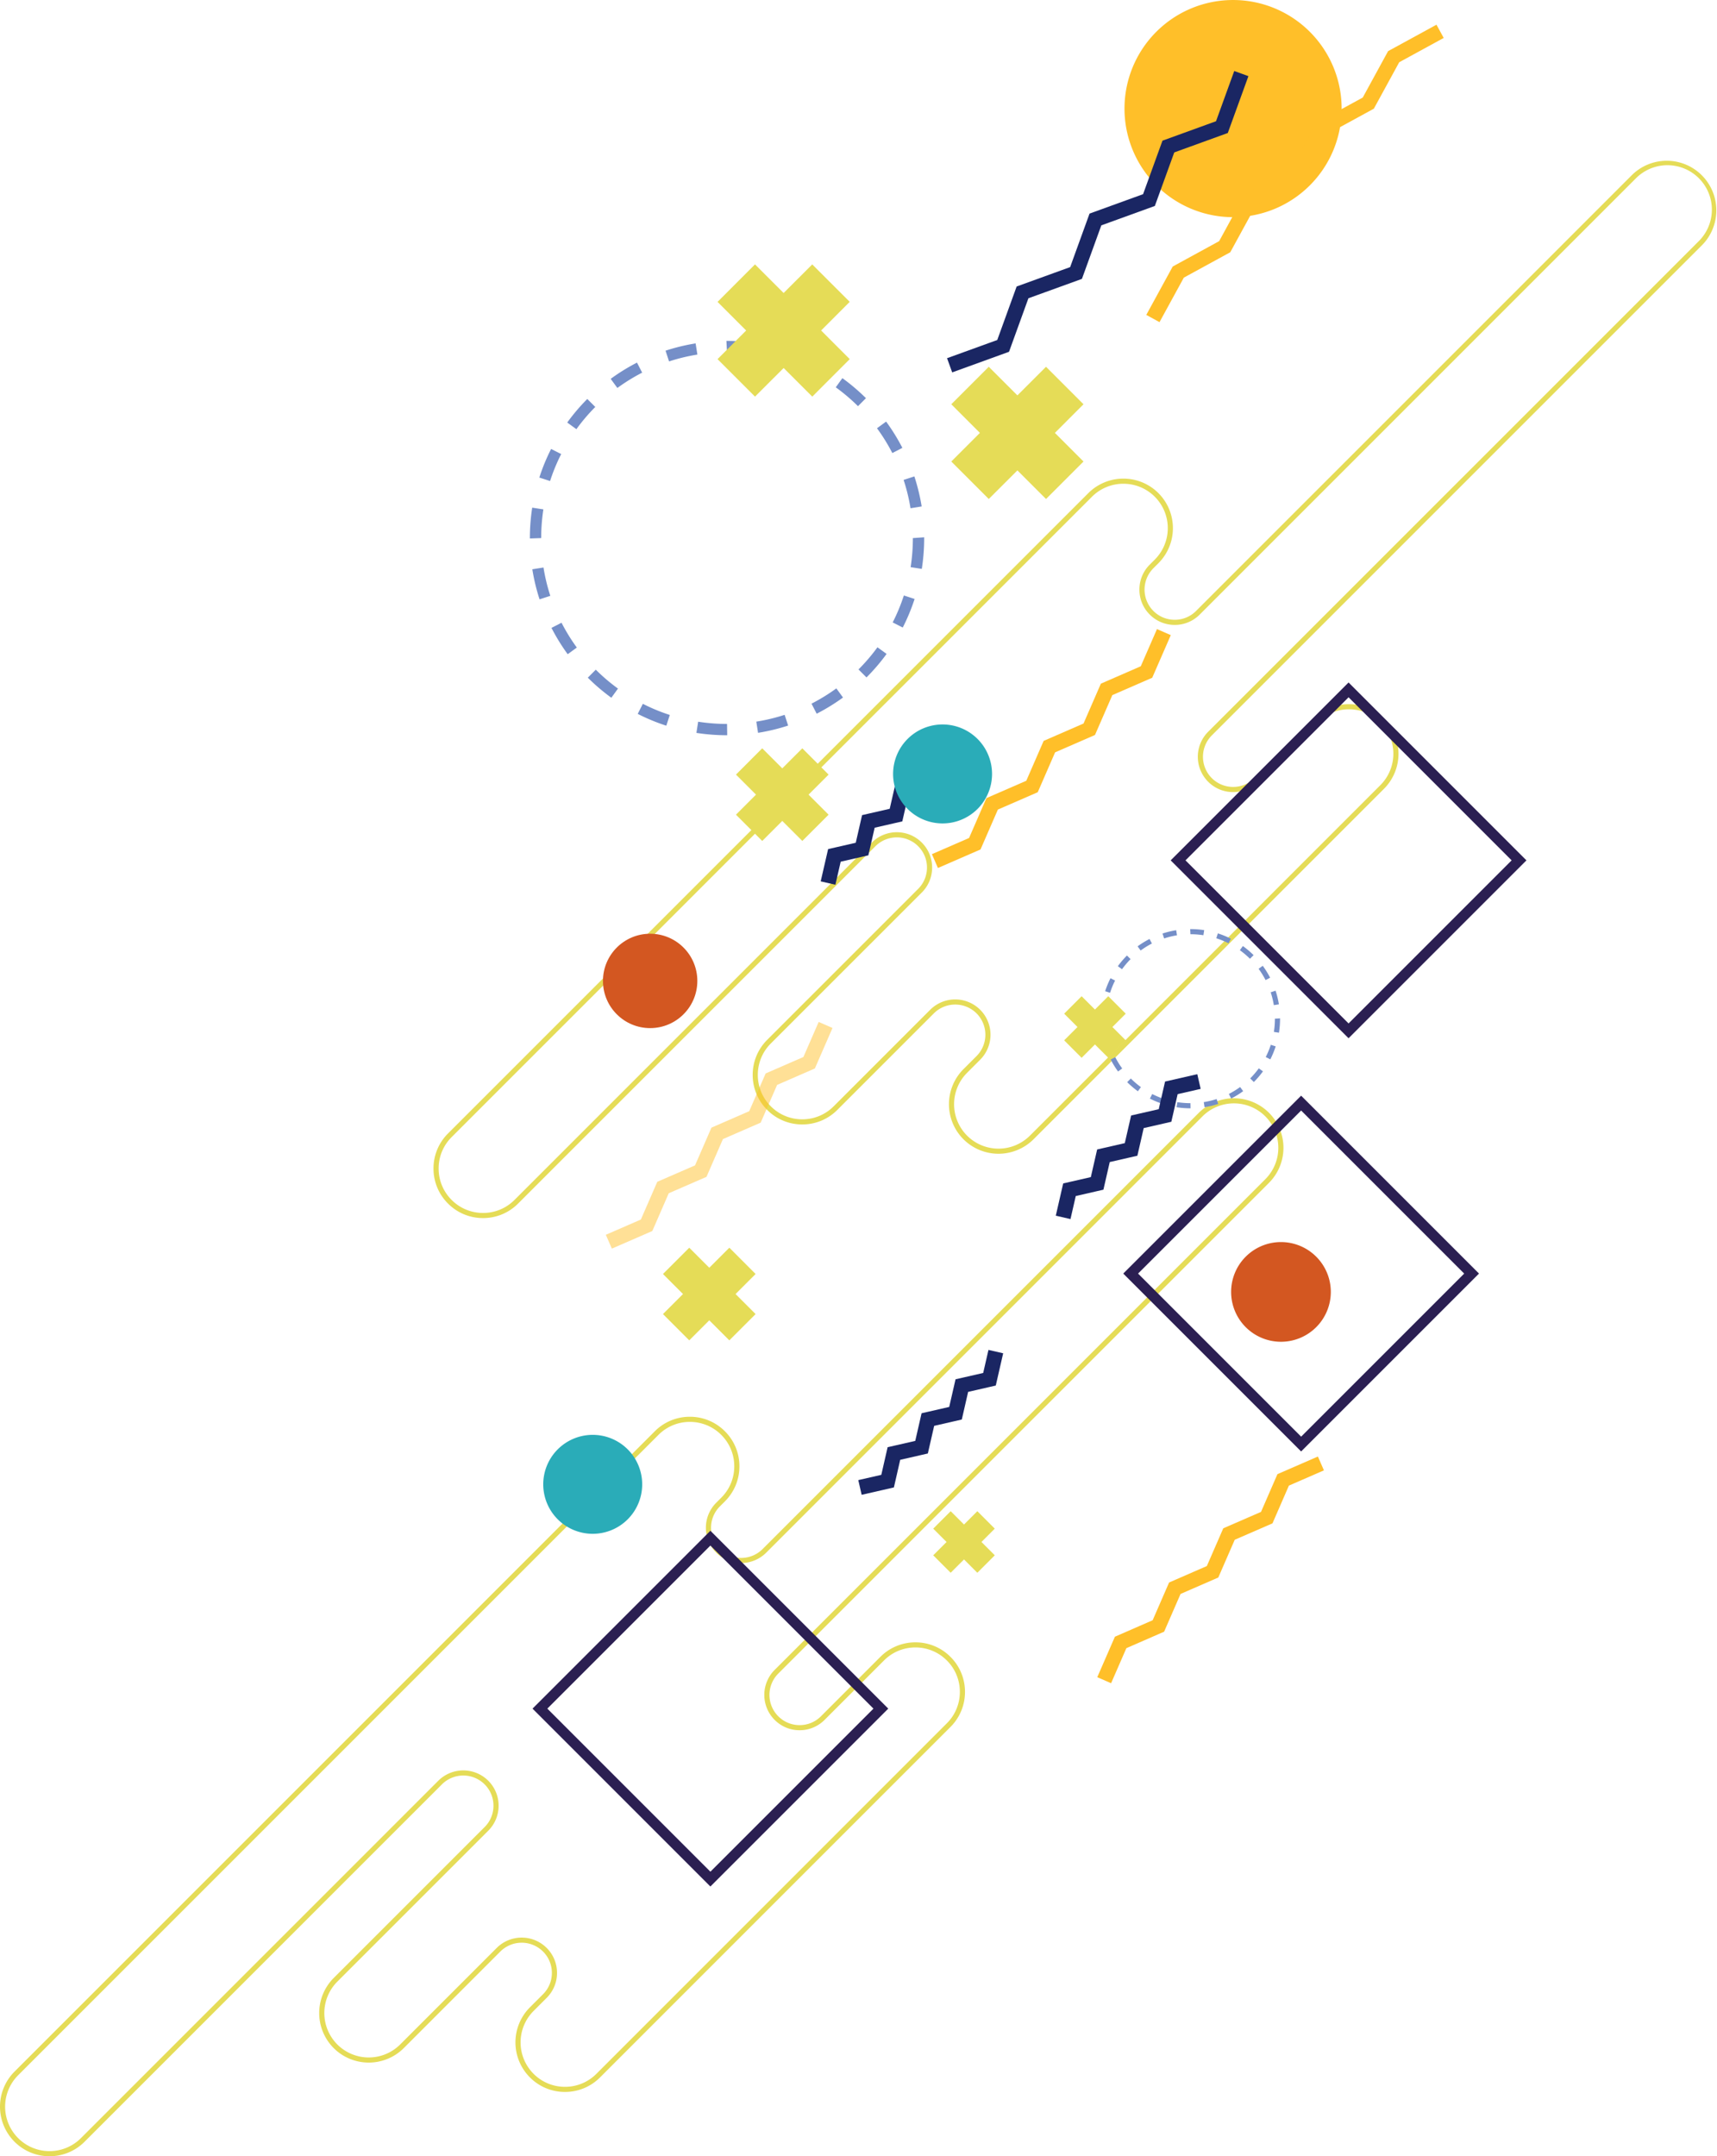 <svg xmlns="http://www.w3.org/2000/svg" width="491.818" height="617.596" viewBox="0 0 491.818 617.596"><defs><style>.a{fill:#ffbf29;}.b,.c,.g{fill:none;stroke-miterlimit:10;}.b{stroke:#ffbf29;}.b,.c{stroke-width:4.32px;}.c{stroke:#1a2663;}.d{fill:#e5dc57;}.e{fill:#758fc8;}.f{fill:#d35721;}.g{stroke:#2b1f52;stroke-width:3px;}.h{fill:#2aacb8;}.i{opacity:0.491;}</style></defs><g transform="translate(-1053.601 -301.196)"><path class="a" d="M922.457,661.825a31.1,31.1,0,1,1-31.1-31.1A31.1,31.1,0,0,1,922.457,661.825Z" transform="translate(515.443 -329.526)"/><g transform="translate(548.501 -383.526)"><path class="b" d="M917.6,693.693,904.3,700.958l-7.265,13.3-13.3,7.266-7.263,13.294-13.3,7.267-7.267,13.3-13.3,7.269-7.269,13.3"/></g><g transform="translate(333.443 -257.526)"><path class="c" d="M992.168,663.351l15.33-5.556,5.553-15.327,15.327-5.553,5.556-15.33,15.333-5.559,5.556-15.33,15.337-5.563,5.563-15.337"/></g><path class="d" d="M950.517,467.911l-8.194-8.2,8.194-8.2-10.735-10.735-8.2,8.194-8.2-8.194-10.735,10.735,8.194,8.2-8.194,8.2,10.735,10.735,8.2-8.194,8.2,8.194Z" transform="translate(413.443 -34.526)"/><path class="e" d="M932.966,611.816h-.057a57.163,57.163,0,0,1-8.77-.676l.5-3.2a53.831,53.831,0,0,0,8.274.639Zm8.831-.7-.5-3.2a53.048,53.048,0,0,0,8.115-1.948l1,3.078A56.18,56.18,0,0,1,941.8,611.12Zm-26.277-2.033a56.242,56.242,0,0,1-8.19-3.385l1.466-2.883a53.109,53.109,0,0,0,7.721,3.191Zm43.068-3.436-1.476-2.879a53.376,53.376,0,0,0,7.112-4.373l1.906,2.616A56.956,56.956,0,0,1,958.588,605.651Zm-58.813-4.572a57.406,57.406,0,0,1-6.743-5.745l2.285-2.294a53.865,53.865,0,0,0,6.357,5.418Zm73.083-5.821-2.289-2.285A53.8,53.8,0,0,0,976,586.62l2.616,1.9A56.885,56.885,0,0,1,972.858,595.258Zm-85.586-6.647a56.471,56.471,0,0,1-4.646-7.54l2.879-1.476a53.424,53.424,0,0,0,4.38,7.108Zm95.973-7.64-2.883-1.467a53.411,53.411,0,0,0,3.2-7.718l3.078,1A57.178,57.178,0,0,1,983.245,580.97Zm-104.03-8.076a56.5,56.5,0,0,1-2.076-8.61l3.2-.509a52.9,52.9,0,0,0,1.957,8.114ZM988.7,564.169l-3.2-.5a54.2,54.2,0,0,0,.644-8.327l3.239-.223v.223A57.508,57.508,0,0,1,988.7,564.169Zm-112.261-8.714v-.113a57.3,57.3,0,0,1,.668-8.712l3.2.491a54.133,54.133,0,0,0-.629,8.22ZM985.467,546.8a53.2,53.2,0,0,0-1.976-8.115l3.078-1.009a57.519,57.519,0,0,1,2.094,8.6ZM882.223,539l-3.078-.992a56.247,56.247,0,0,1,3.375-8.193l2.887,1.462A53.318,53.318,0,0,0,882.223,539Zm98.037-8.011a53.349,53.349,0,0,0-4.391-7.1l2.61-1.912a56.329,56.329,0,0,1,4.655,7.529Zm-90.5-6.84-2.62-1.9a56.687,56.687,0,0,1,5.74-6.748l2.294,2.286A53.455,53.455,0,0,0,889.761,524.152Zm80.663-6.584a53.617,53.617,0,0,0-6.367-5.405l1.894-2.624a56.994,56.994,0,0,1,6.753,5.736ZM901.5,512.349l-1.913-2.612a56.9,56.9,0,0,1,7.534-4.655l1.479,2.879A53.37,53.37,0,0,0,901.5,512.349Zm55.421-4.532a52.835,52.835,0,0,0-7.727-3.173l.987-3.082a56.218,56.218,0,0,1,8.2,3.368Zm-40.617-3.074L915.3,501.67a55.953,55.953,0,0,1,8.611-2.086l.509,3.2A53,53,0,0,0,916.309,504.743Zm24.768-2.016a53.727,53.727,0,0,0-8.168-.623l-.168-3.235h.168a56.911,56.911,0,0,1,8.659.661Z" transform="translate(328.941 -100.029)"/><path class="f" d="M226.355,1138.648a14.277,14.277,0,1,1,0-20.191A14.277,14.277,0,0,1,226.355,1138.648Z" transform="translate(1204.262 -457.322)"/><g transform="translate(1321.401 482.247)"><path class="b" d="M-402.592,1277.315l11.42-4.972,4.972-11.42,11.418-4.97,4.972-11.42,11.423-4.975,4.972-11.42,11.426-4.978,4.978-11.426" transform="translate(402.592 -1211.734)"/></g><path class="d" d="M-432.057,1386.7a14.1,14.1,0,0,1-10.039-4.158,14.215,14.215,0,0,1,0-20.078l183.41-183.41a14.1,14.1,0,0,1,10.039-4.159,14.1,14.1,0,0,1,10.039,4.159,14.1,14.1,0,0,1,4.158,10.039,14.1,14.1,0,0,1-4.158,10.039l-1.442,1.442a8.658,8.658,0,0,0,0,12.229,8.657,8.657,0,0,0,12.228,0l124.977-124.978a14.218,14.218,0,0,1,20.079,0,14.215,14.215,0,0,1,0,20.078l-140.554,140.554a8.655,8.655,0,0,0,0,12.228,8.588,8.588,0,0,0,6.114,2.533,8.591,8.591,0,0,0,6.115-2.533l17.018-17.019a14.1,14.1,0,0,1,10.039-4.158,14.1,14.1,0,0,1,10.039,4.158,14.1,14.1,0,0,1,4.158,10.039,14.1,14.1,0,0,1-4.158,10.039l-100.381,100.381a14.1,14.1,0,0,1-10.039,4.158,14.1,14.1,0,0,1-10.039-4.158,14.215,14.215,0,0,1,0-20.078l3.75-3.75a8.586,8.586,0,0,0,2.533-6.114,8.585,8.585,0,0,0-2.533-6.114,8.657,8.657,0,0,0-12.228,0l-27.654,27.655a14.214,14.214,0,0,1-20.079,0,14.216,14.216,0,0,1,0-20.078l43.232-43.231a8.587,8.587,0,0,0,2.533-6.115,8.585,8.585,0,0,0-2.533-6.114,8.652,8.652,0,0,0-12.228,0l-102.357,102.356A14.1,14.1,0,0,1-432.057,1386.7Zm183.411-210.334a12.638,12.638,0,0,0-9,3.728l-183.41,183.41a12.739,12.739,0,0,0,0,18,12.64,12.64,0,0,0,9,3.727,12.64,12.64,0,0,0,9-3.727L-320.7,1279.146a10.133,10.133,0,0,1,14.309,0,10.052,10.052,0,0,1,2.963,7.155,10.052,10.052,0,0,1-2.963,7.155l-43.232,43.231a12.741,12.741,0,0,0,0,18,12.742,12.742,0,0,0,18,0l27.654-27.655a10.135,10.135,0,0,1,14.309,0,10.049,10.049,0,0,1,2.963,7.155,10.051,10.051,0,0,1-2.963,7.155l-3.75,3.75a12.741,12.741,0,0,0,0,18,12.641,12.641,0,0,0,9,3.727,12.643,12.643,0,0,0,9-3.727L-175.035,1262.7a12.64,12.64,0,0,0,3.728-9,12.641,12.641,0,0,0-3.728-9,12.639,12.639,0,0,0-9-3.728,12.636,12.636,0,0,0-9,3.728l-17.019,17.019a10.049,10.049,0,0,1-7.155,2.963,10.049,10.049,0,0,1-7.154-2.963,10.131,10.131,0,0,1,0-14.309l140.554-140.554a12.741,12.741,0,0,0,0-18,12.741,12.741,0,0,0-18,0l-124.977,124.977a10.131,10.131,0,0,1-14.308,0,10.129,10.129,0,0,1,0-14.308l1.441-1.442a12.639,12.639,0,0,0,3.728-9,12.638,12.638,0,0,0-3.728-9A12.638,12.638,0,0,0-248.647,1176.368Z" transform="translate(1499.849 -467.909)"/><path class="d" d="M-243.83,979.386a14.1,14.1,0,0,1-10.039-4.158,14.1,14.1,0,0,1-4.158-10.039,14.1,14.1,0,0,1,4.158-10.038l183.41-183.412a14.217,14.217,0,0,1,20.079,0,14.218,14.218,0,0,1,0,20.079l-1.443,1.442a8.657,8.657,0,0,0,0,12.228,8.59,8.59,0,0,0,6.115,2.533,8.587,8.587,0,0,0,6.114-2.533L85.384,680.51a14.2,14.2,0,0,1,20.078,20.078L-35.092,841.142a8.656,8.656,0,0,0,0,12.228,8.659,8.659,0,0,0,12.228,0l17.019-17.018a14.1,14.1,0,0,1,10.039-4.158,14.1,14.1,0,0,1,10.039,4.158h0a14.214,14.214,0,0,1,0,20.078L-86.148,956.811a14.215,14.215,0,0,1-20.078,0,14.214,14.214,0,0,1,0-20.079l3.75-3.75a8.657,8.657,0,0,0,0-12.228,8.659,8.659,0,0,0-12.23,0l-27.654,27.656a14.1,14.1,0,0,1-10.039,4.158,14.1,14.1,0,0,1-10.039-4.158,14.1,14.1,0,0,1-4.158-10.039,14.1,14.1,0,0,1,4.158-10.039l43.231-43.232a8.583,8.583,0,0,0,2.533-6.114,8.585,8.585,0,0,0-2.533-6.114,8.656,8.656,0,0,0-12.228,0L-233.791,975.228A14.1,14.1,0,0,1-243.83,979.386ZM-60.419,769.058a12.686,12.686,0,0,0-9,3.721L-252.828,956.19a12.639,12.639,0,0,0-3.728,9,12.639,12.639,0,0,0,3.728,9,12.641,12.641,0,0,0,9,3.727,12.639,12.639,0,0,0,9-3.727l102.357-102.357a10.05,10.05,0,0,1,7.155-2.963,10.051,10.051,0,0,1,7.154,2.963,10.051,10.051,0,0,1,2.963,7.155,10.048,10.048,0,0,1-2.963,7.154L-161.4,929.372a12.639,12.639,0,0,0-3.728,9,12.639,12.639,0,0,0,3.728,9,12.64,12.64,0,0,0,9,3.727,12.64,12.64,0,0,0,9-3.727l27.654-27.656a10.133,10.133,0,0,1,14.31,0,10.131,10.131,0,0,1,0,14.309l-3.75,3.75a12.74,12.74,0,0,0,0,18,12.741,12.741,0,0,0,18,0L13.192,855.389a12.739,12.739,0,0,0,0-18h0a12.642,12.642,0,0,0-9-3.728,12.643,12.643,0,0,0-9,3.728l-17.018,17.018a10.052,10.052,0,0,1-7.155,2.963,10.05,10.05,0,0,1-7.155-2.963,10.131,10.131,0,0,1,0-14.309L104.421,699.548a12.726,12.726,0,0,0-18-18L-38.554,806.528a10.05,10.05,0,0,1-7.154,2.963,10.053,10.053,0,0,1-7.155-2.963,10.052,10.052,0,0,1-2.963-7.155,10.052,10.052,0,0,1,2.963-7.154l1.443-1.442a12.742,12.742,0,0,0,0-18A12.688,12.688,0,0,0-60.419,769.058Z" transform="translate(1435.799 -329.304)"/><path class="e" d="M198.4,1257.1h-.026a25.973,25.973,0,0,1-3.985-.307l.225-1.453a24.5,24.5,0,0,0,3.76.29Zm4.013-.316-.229-1.453a24.114,24.114,0,0,0,3.687-.885l.455,1.4A25.578,25.578,0,0,1,202.414,1256.787Zm-11.94-.924a25.56,25.56,0,0,1-3.722-1.538l.666-1.31a24.147,24.147,0,0,0,3.508,1.449Zm19.57-1.562-.671-1.308a24.241,24.241,0,0,0,3.232-1.987l.866,1.188A25.874,25.874,0,0,1,210.044,1254.3Zm-26.726-2.078a26.055,26.055,0,0,1-3.064-2.61l1.038-1.042a24.418,24.418,0,0,0,2.889,2.461Zm33.21-2.645-1.04-1.038a24.467,24.467,0,0,0,2.466-2.887l1.189.865A25.909,25.909,0,0,1,216.529,1249.579Zm-38.891-3.021a25.621,25.621,0,0,1-2.112-3.426l1.308-.671a24.247,24.247,0,0,0,1.99,3.23Zm43.611-3.471-1.31-.667a24.3,24.3,0,0,0,1.453-3.507l1.4.454A26.029,26.029,0,0,1,221.249,1243.087Zm-47.272-3.67a25.583,25.583,0,0,1-.943-3.913l1.452-.231a24.131,24.131,0,0,0,.889,3.687Zm49.749-3.965-1.453-.227a24.635,24.635,0,0,0,.293-3.784l1.472-.1v.1A26.169,26.169,0,0,1,223.726,1235.453Zm-51.012-3.96v-.051a25.949,25.949,0,0,1,.3-3.959l1.453.224a24.552,24.552,0,0,0-.286,3.735Zm49.544-3.931a24.162,24.162,0,0,0-.9-3.687l1.4-.458a26.081,26.081,0,0,1,.951,3.909Zm-46.915-3.545-1.4-.451a25.557,25.557,0,0,1,1.533-3.723l1.312.665A24.174,24.174,0,0,0,175.344,1224.017Zm44.549-3.64a24.232,24.232,0,0,0-1.995-3.225l1.186-.869a25.533,25.533,0,0,1,2.116,3.421Zm-41.124-3.109-1.191-.863a25.876,25.876,0,0,1,2.608-3.066l1.042,1.038A24.242,24.242,0,0,0,178.769,1217.268Zm36.654-2.992a24.415,24.415,0,0,0-2.893-2.456l.861-1.193a25.961,25.961,0,0,1,3.069,2.607Zm-31.318-2.371-.869-1.187a25.816,25.816,0,0,1,3.423-2.116l.672,1.308A24.21,24.21,0,0,0,184.105,1211.905Zm25.184-2.06a23.97,23.97,0,0,0-3.511-1.442l.449-1.4a25.62,25.62,0,0,1,3.727,1.531Zm-18.457-1.4-.458-1.4a25.378,25.378,0,0,1,3.913-.948l.232,1.453A24.068,24.068,0,0,0,190.832,1208.449Zm11.255-.916a24.4,24.4,0,0,0-3.712-.283l-.076-1.47h.076a25.881,25.881,0,0,1,3.935.3Z" transform="translate(1196.222 -638.461)"/><rect class="g" width="69.066" height="69.066" transform="matrix(0.707, -0.707, 0.707, 0.707, 1208.256, 790.585)"/><rect class="g" width="69.066" height="69.066" transform="matrix(0.707, -0.707, 0.707, 0.707, 1377.467, 665.977)"/><g transform="translate(1369.885 720.36)"><path class="b" d="M1085.1-51.54l-10.811,4.707-4.707,10.812-10.809,4.7-4.707,10.811-10.814,4.71-4.707,10.811L1027.733-.272l-4.712,10.817" transform="translate(-1023.021 51.54)"/></g><g transform="translate(1299.931 688.325)"><path class="c" d="M814.94,11.334l7.914-1.81,1.81-7.914L832.578-.2l1.812-7.916,7.917-1.813,1.812-7.916,7.919-1.815,1.815-7.919" transform="translate(-814.94 27.579)"/></g><path class="d" d="M866.171,58.251l-3.816-3.818,3.816-3.818-5-5-3.817,3.816-3.818-3.816-5,5,3.816,3.818-3.816,3.818,5,5,3.818-3.816,3.817,3.816Z" transform="translate(472.377 688.421)"/><path class="h" d="M698.017,24.769A14.171,14.171,0,1,1,683.844,10.6,14.173,14.173,0,0,1,698.017,24.769Z" transform="translate(539.533 701.571)"/><rect class="g" width="69.066" height="69.066" transform="matrix(-0.707, 0.707, -0.707, -0.707, 1488.713, 547.624)"/><g class="i" transform="translate(1228 594.764)"><path class="b" d="M662.937-102.494l10.811-4.707,4.707-10.812,10.809-4.7,4.707-10.811,10.814-4.71,4.707-10.811,10.817-4.712,4.712-10.817" transform="translate(-662.937 164.578)"/></g><g transform="translate(1290.79 515.207)"><path class="c" d="M839.216-304.773l-7.914,1.81-1.81,7.914-7.914,1.81-1.811,7.916-7.917,1.813-1.812,7.916-7.919,1.815L800.3-265.86" transform="translate(-800.303 304.773)"/></g><g transform="translate(1358.125 610.971)"><path class="c" d="M947.032-151.438l-7.914,1.81-1.81,7.914-7.914,1.81-1.812,7.916-7.917,1.813-1.812,7.916-7.919,1.815-1.815,7.919" transform="translate(-908.119 151.438)"/></g><path class="d" d="M758.067-296.73l5.742,5.742-5.742,5.742,7.523,7.525,5.743-5.743,5.743,5.743,7.523-7.525-5.742-5.742,5.742-5.742-7.523-7.526-5.743,5.743-5.743-5.743Z" transform="translate(506.345 819.786)"/><path class="d" d="M724.586-67.7l5.742,5.742-5.742,5.742,7.523,7.525,5.743-5.743,5.743,5.743,7.523-7.525-5.742-5.742,5.742-5.742L743.6-75.227l-5.743,5.743-5.743-5.743Z" transform="translate(518.916 733.794)"/><path class="d" d="M908.593-185.562l3.816,3.818-3.816,3.818,5,5,3.817-3.816,3.818,3.816,5-5-3.816-3.818,3.816-3.818-5-5-3.818,3.816-3.817-3.816Z" transform="translate(449.828 777.098)"/><circle class="f" cx="13.516" cy="13.516" r="13.516" transform="translate(1226.313 568.638)"/><path class="h" d="M1070.31-158.519a14.173,14.173,0,0,1,14.173-14.173,14.172,14.172,0,0,1,14.169,14.173,14.171,14.171,0,0,1-14.169,14.173A14.172,14.172,0,0,1,1070.31-158.519Z" transform="translate(239.109 681.389)"/><path class="d" d="M1003.555,750.582l-8.194-8.2,8.194-8.2L992.82,723.453l-8.2,8.194-8.2-8.194L965.69,734.188l8.194,8.2-8.194,8.2,10.735,10.735,8.2-8.194,8.2,8.194Z" transform="translate(293.443 -346.526)"/></g></svg>